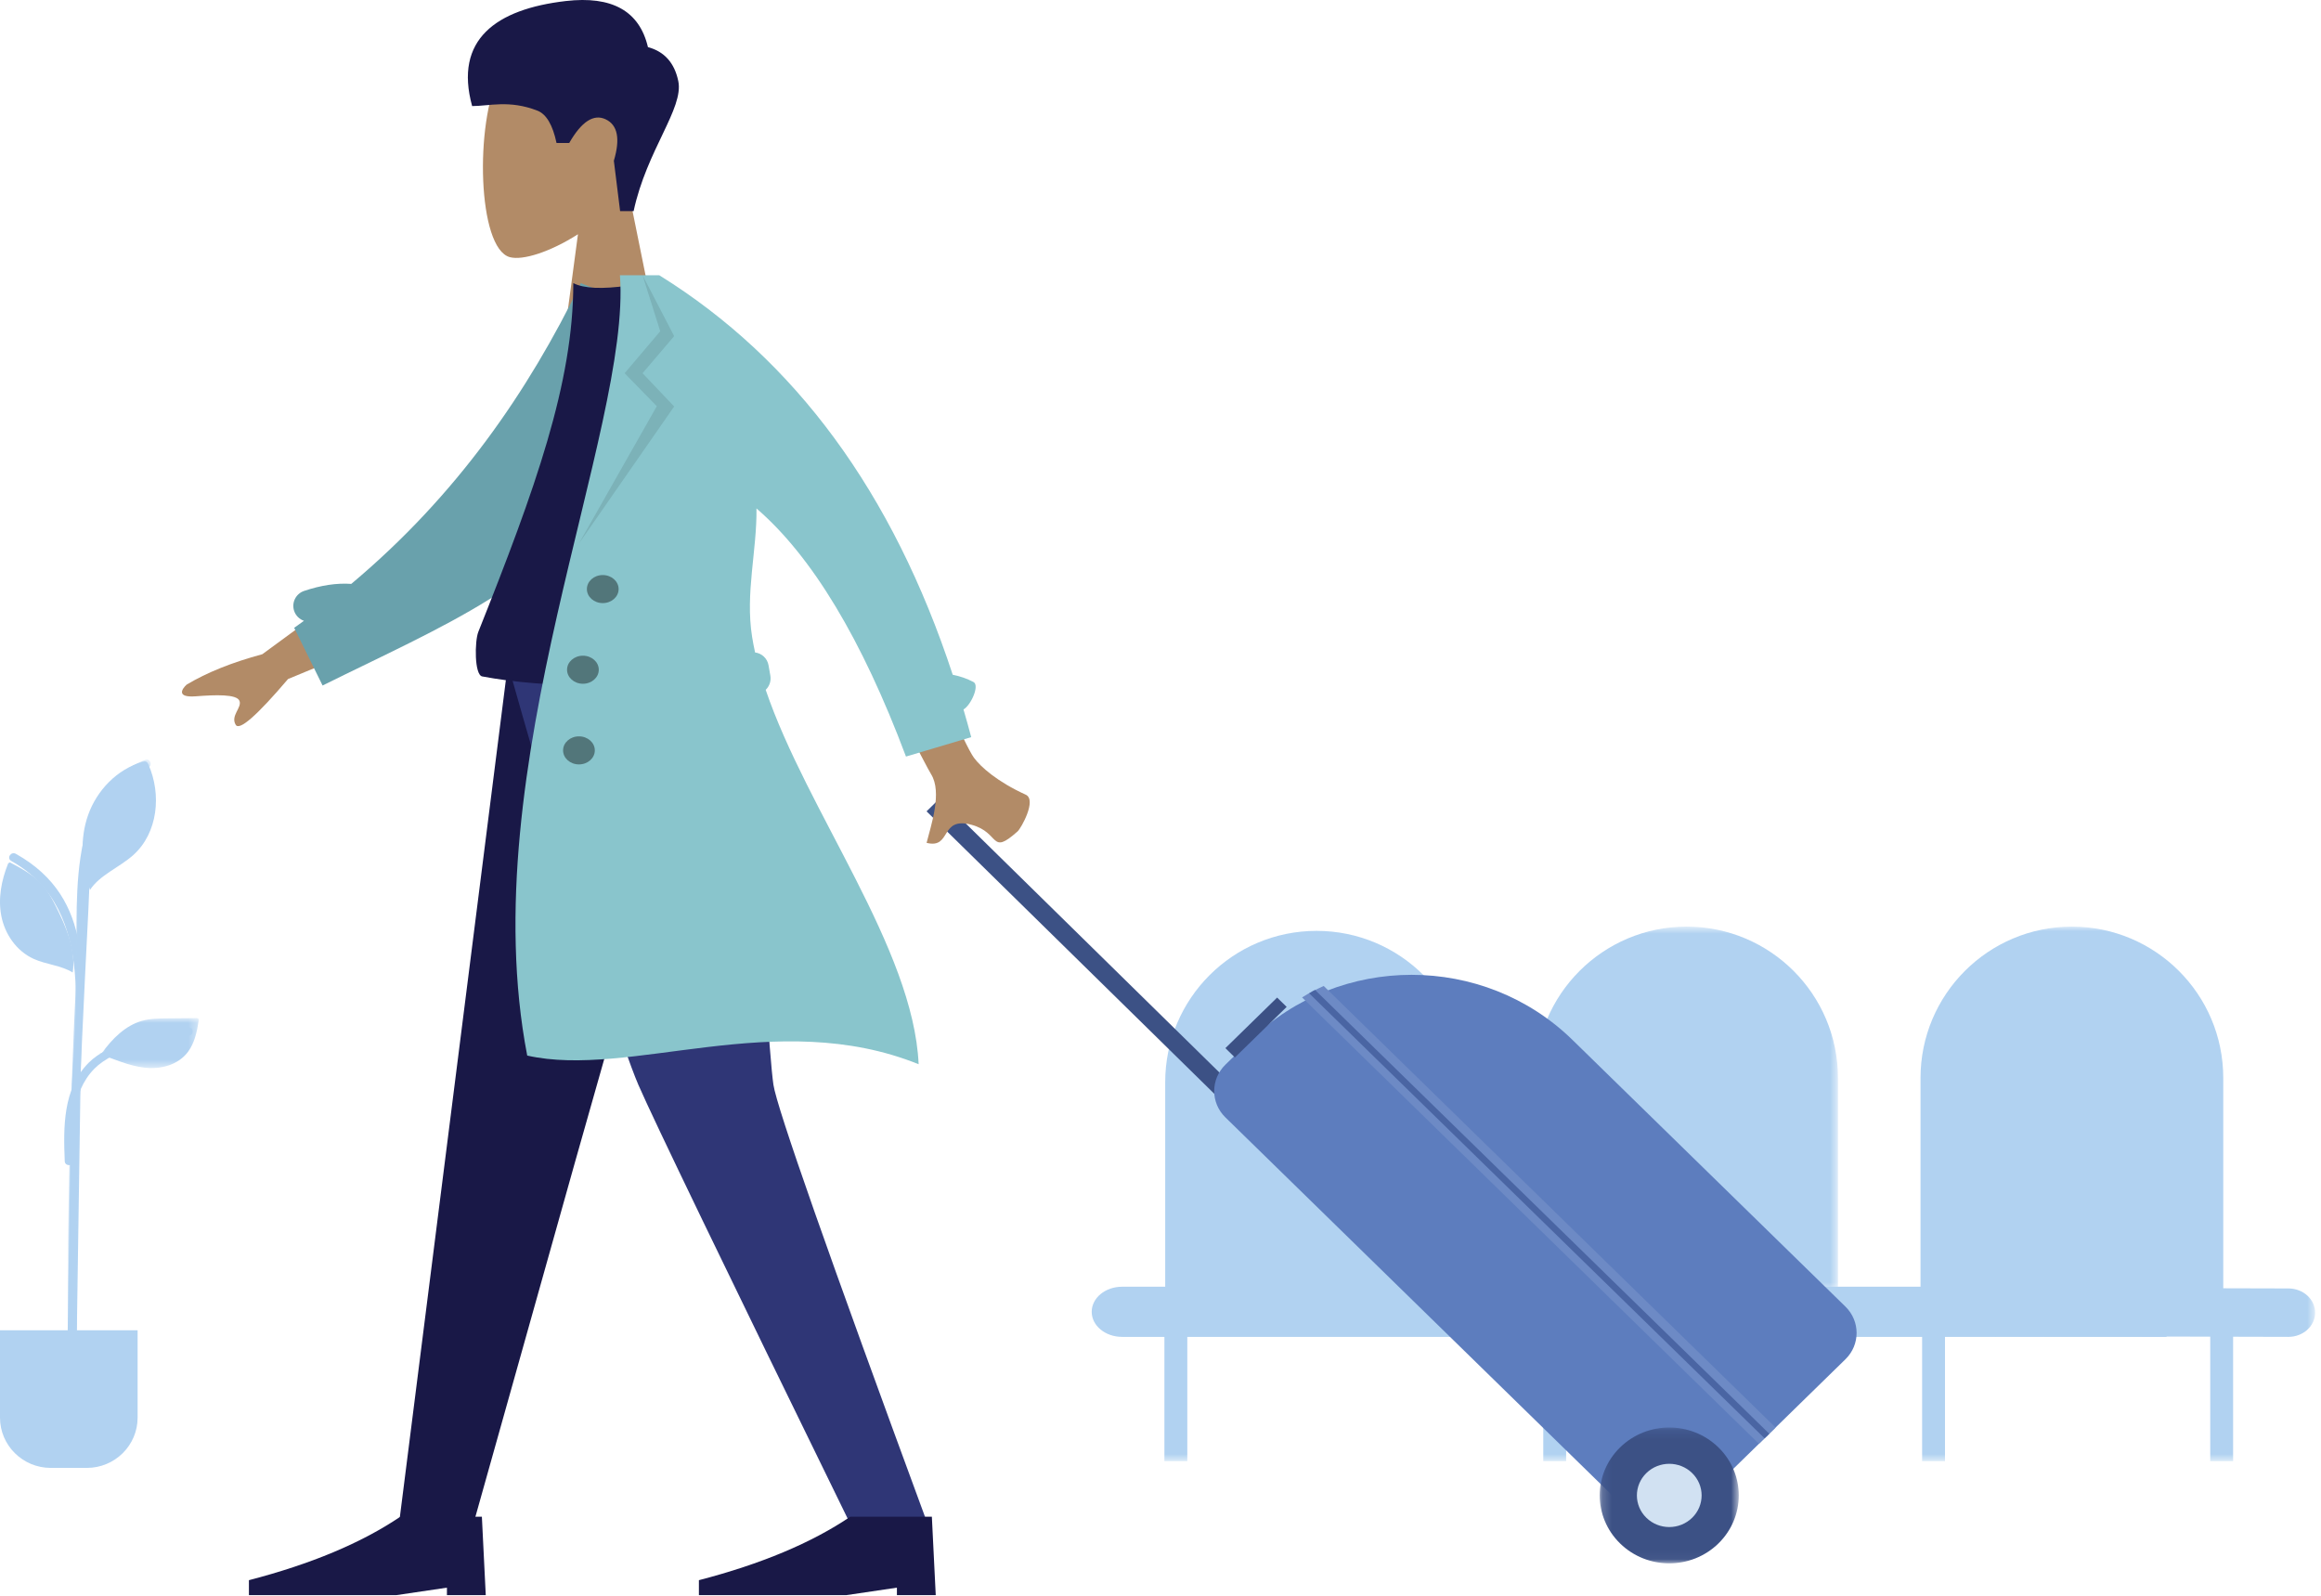 <?xml version="1.0" encoding="UTF-8"?> <svg xmlns="http://www.w3.org/2000/svg" xmlns:xlink="http://www.w3.org/1999/xlink" width="253px" height="174px" viewBox="0 0 253 174"><!-- Generator: Sketch 59.1 (86144) - https://sketch.com --><title>Group 2</title><desc>Created with Sketch.</desc><defs><polygon id="path-1" points="0.346 0.731 33.346 0.731 33.346 40.448 0.346 40.448"></polygon><polygon id="path-3" points="0 59.269 133.36 59.269 133.36 1 0 1"></polygon><polygon id="path-5" points="0.401 0.793 9.42 0.793 9.42 63.547 0.401 63.547"></polygon><polygon id="path-7" points="0.76 0.971 11.664 0.971 11.664 6.42 0.76 6.42"></polygon><polygon id="path-9" points="0.181 0.151 15.336 0.151 15.336 14.959 0.181 14.959"></polygon></defs><g id="Page-1" stroke="none" stroke-width="1" fill="none" fill-rule="evenodd"><g id="Group-2"><g id="Group-15" transform="translate(119, 100)"><path d="M117.165,45.718 L3.312,45.718 C1.482,45.718 0.001,44.495 0.001,42.986 C0.001,41.477 1.482,40.252 3.312,40.252 L117.165,40.252 L117.165,45.718 Z" id="Fill-1" fill="#B1D2F1"></path><path d="M41.013,41.182 L8.013,41.182 L8.013,17.964 C8.013,8.851 15.4,1.464 24.513,1.464 C33.625,1.464 41.013,8.851 41.013,17.964 L41.013,41.182 Z" id="Fill-3" fill="#B1D2F1"></path><g id="Group-7" transform="translate(48, 0.269)"><mask id="mask-2" fill="white"><use xlink:href="#path-1"></use></mask><g id="Clip-6"></g><path d="M33.346,40.448 L0.346,40.448 L0.346,17.23 C0.346,8.118 7.734,0.73 16.846,0.73 C25.958,0.73 33.346,8.118 33.346,17.23 L33.346,40.448 Z" id="Fill-5" fill="#B1D2F1" mask="url(#mask-2)"></path></g><mask id="mask-4" fill="white"><use xlink:href="#path-3"></use></mask><g id="Clip-9"></g><polygon id="Fill-8" fill="#B1D2F1" mask="url(#mask-4)" points="7.926 59.269 10.42 59.269 10.42 41.182 7.926 41.182"></polygon><polygon id="Fill-10" fill="#B1D2F1" mask="url(#mask-4)" points="49.223 59.269 51.716 59.269 51.716 41.182 49.223 41.182"></polygon><polygon id="Fill-11" fill="#B1D2F1" mask="url(#mask-4)" points="90.52 59.269 93.013 59.269 93.013 41.182 90.52 41.182"></polygon><path d="M123.346,40.718 L90.346,40.718 L90.346,17.5 C90.346,8.388 97.734,1 106.846,1 C115.958,1 123.346,8.388 123.346,17.5 L123.346,40.718 Z" id="Fill-12" fill="#B1D2F1" mask="url(#mask-4)"></path><polygon id="Fill-13" fill="#B1D2F1" mask="url(#mask-4)" points="121.926 59.269 124.42 59.269 124.42 41.182 121.926 41.182"></polygon><path d="M30.237,40.184 L130.453,40.439 C132.062,40.443 133.364,41.628 133.36,43.086 C133.357,44.544 132.049,45.722 130.439,45.718 L30.223,45.463 L30.237,40.184 Z" id="Fill-14" fill="#B1D2F1" mask="url(#mask-4)"></path></g><g id="Group-19" transform="translate(0, 82)"><path d="M1.235,11.849 C10.872,17.258 7.874,29.906 7.744,38.648 C7.6,48.287 7.457,57.926 7.314,67.564 C7.306,68.145 8.3,68.145 8.309,67.564 C8.48,56.045 8.652,44.525 8.823,33.006 C8.943,24.873 10.478,15.975 1.737,11.07 C1.191,10.763 0.69,11.543 1.235,11.849" id="Fill-1" fill="#B1D2F1"></path><path d="M6.111,16.838 C5.697,16.008 5.263,15.175 4.643,14.47 C3.695,13.394 2.376,12.685 1.086,12 L0.897,12.096 C0.152,13.934 -0.235,15.951 0.153,17.886 C0.541,19.82 1.785,21.656 3.655,22.51 C5.026,23.136 6.648,23.217 7.927,24 C8.29,21.531 7.236,19.089 6.111,16.838" id="Fill-3" fill="#B1D2F1"></path><g id="Group-7" transform="translate(7, 0)"><mask id="mask-6" fill="white"><use xlink:href="#path-5"></use></mask><g id="Clip-6"></g><path d="M8.848,0.826 C-0.31,4.297 1.66,17.567 1.291,25.046 C0.665,37.728 0.327,50.41 0.414,63.108 C0.418,63.692 1.37,63.694 1.366,63.108 C1.294,52.55 1.474,41.995 1.938,31.446 C2.147,26.678 2.398,21.914 2.634,17.148 C2.908,11.616 2.641,4.15 9.101,1.703 C9.664,1.49 9.419,0.609 8.848,0.826" id="Fill-5" fill="#B1D2F1" mask="url(#mask-6)"></path></g><path d="M9.707,15.29 C9.691,15.243 9.68,15.195 9.664,15.149 C9.524,15.37 9.393,15.6 9.293,15.851 L9.707,15.29 Z" id="Fill-8" fill="#B1D2F1"></path><path d="M16.18,1.334 C16.129,1.218 16.069,1.095 15.955,1.037 C15.825,0.971 15.669,1.006 15.529,1.047 C12.753,1.85 10.562,4.147 9.612,6.816 C8.677,9.444 8.869,12.374 9.812,15 C10.873,13.365 13.027,12.549 14.535,11.194 C17.213,8.787 17.624,4.595 16.18,1.334" id="Fill-10" fill="#B1D2F1"></path><path d="M9.467,78 L5.533,78 C2.478,78 0,75.545 0,72.516 L0,63 L15,63 L15,72.516 C15,75.545 12.522,78 9.467,78" id="Fill-12" fill="#B1D2F1"></path><path d="M7.973,44.576 C7.835,41.172 7.674,37.141 10.301,34.473 C12.353,32.39 17.611,30.954 20.558,30.881 C21.146,30.867 21.148,29.985 20.558,30 C18.311,30.057 15.965,30.913 13.848,31.605 C12.29,32.114 10.816,32.679 9.654,33.849 C6.832,36.694 6.91,40.922 7.058,44.576 C7.08,45.14 7.996,45.143 7.973,44.576" id="Fill-14" fill="#B1D2F1"></path><g id="Group-18" transform="translate(10, 28)"><mask id="mask-8" fill="white"><use xlink:href="#path-7"></use></mask><g id="Clip-17"></g><path d="M11.624,1.037 C11.572,0.974 11.486,0.97 11.409,0.971 C10.346,0.98 9.283,0.99 8.221,1 C7.301,1.009 6.37,1.018 5.479,1.269 C3.683,1.775 2.228,3.214 1.092,4.804 L0.76,4.858 C2.418,5.432 4.047,6.183 5.778,6.379 C7.509,6.573 9.427,6.099 10.511,4.624 C11.202,3.684 11.471,2.468 11.654,1.283 C11.667,1.199 11.677,1.101 11.624,1.037" id="Fill-16" fill="#B1D2F1" mask="url(#mask-8)"></path></g></g><g id="Group" transform="translate(19, 0)"><g id="Bag" transform="translate(82, 87)"><polygon id="Fill-1" fill="#3C5185" points="1.461 0 0 1.435 48.23 48.78 49.692 47.346"></polygon><g id="Group-17" transform="translate(30.513, 18.827)"><path d="M69.65,42.33 L52.28,59.302 C50.66,60.885 48.033,60.885 46.412,59.302 L2.056,15.963 C0.436,14.379 0.436,11.812 2.056,10.229 L4.821,7.527 C14.507,-1.938 30.212,-1.938 39.899,7.527 L69.65,36.595 C71.27,38.18 71.27,40.748 69.65,42.33" id="Fill-2" fill="#5D7DBE"></path><g id="Group-6" transform="translate(42.685, 49.618)"><mask id="mask-10" fill="white"><use xlink:href="#path-9"></use></mask><g id="Clip-5"></g><path d="M13.117,2.32 C16.075,5.21 16.075,9.899 13.117,12.791 C10.158,15.682 5.36,15.682 2.401,12.791 C-0.56,9.899 -0.56,5.21 2.401,2.32 C5.36,-0.572 10.158,-0.572 13.117,2.32" id="Fill-4" fill="#3C5185" mask="url(#mask-10)"></path></g><path d="M52.939,54.736 C54.316,56.082 54.316,58.265 52.939,59.61 C51.562,60.957 49.327,60.957 47.95,59.61 C46.571,58.265 46.571,56.082 47.95,54.736 C49.327,53.39 51.562,53.39 52.939,54.736" id="Fill-7" fill="#D1E1F2"></path><polygon id="Fill-9" fill="#3C5185" points="8.74 3.923 3.098 9.436 2.06 8.419 7.7 2.907"></polygon><path d="M61.087,50.697 L62.034,49.772 L12.777,1.642 C12.35,1.839 11.927,2.036 11.511,2.258 L61.087,50.697 Z" id="Fill-11" fill="#6D8AC5"></path><path d="M60.218,51.547 L61.165,50.622 L11.61,2.202 C11.206,2.415 10.811,2.65 10.418,2.89 L60.218,51.547 Z" id="Fill-13" fill="#6D8AC5"></path><path d="M60.832,50.947 L61.343,50.449 L11.832,2.073 C11.613,2.186 11.406,2.323 11.19,2.444 L60.832,50.947 Z" id="Fill-15" fill="#4A65A3"></path></g></g><g id="Skinny-Jeans" transform="translate(45, 124) scale(-1, 1) translate(-45, -124) translate(7, 73)" fill-rule="nonzero"><polygon id="Leg" fill="#191847" points="24.095 0 39.313 53.639 50.417 93.173 58.516 93.173 46.716 0"></polygon><path d="M19.623,0 C19.27,27.646 18.065,42.725 17.693,45.237 C17.322,47.748 11.711,63.727 0.861,93.173 L9.284,93.173 C23.098,64.925 30.809,48.946 32.418,45.237 C34.027,41.527 38.991,26.448 46.468,0 L19.623,0 Z" id="Leg" fill="#2F3676"></path><g id="Accessories/Shoe/Flat-Pointy" transform="translate(0, 92.319)" fill="#191847"><path d="M0,8.548 L0.423,0 L9.311,0 C13.525,2.849 19.026,5.156 25.816,6.92 L25.816,8.548 L9.734,8.548 L4.232,7.734 L4.232,8.548 L0,8.548 Z" id="Shoe"></path></g><g id="Accessories/Shoe/Flat-Pointy" transform="translate(49.05, 92.319)" fill="#191847"><path d="M0,8.548 L0.423,0 L9.311,0 C13.525,2.849 19.026,5.156 25.816,6.92 L25.816,8.548 L9.734,8.548 L4.232,7.734 L4.232,8.548 L0,8.548 Z" id="Shoe"></path></g></g><g id="Short-2" transform="translate(43.5, 20.5) scale(-1, 1) translate(-43.5, -20.5) translate(32, 0)" fill-rule="nonzero"><g id="Head" transform="translate(1.643, 3.54)" fill="#B28B67"><path d="M3.878,17.145 C1.715,14.456 0.251,11.161 0.496,7.469 C1.201,-3.169 15.184,-0.829 17.904,4.54 C20.624,9.91 20.301,23.529 16.785,24.489 C15.384,24.872 12.397,23.934 9.357,21.994 L11.265,36.288 L0,36.288 L3.878,17.145 Z" id="Path"></path></g><path d="M4.932,23.012 C3.506,16.353 -0.556,11.813 0.064,8.836 C0.478,6.852 1.58,5.618 3.371,5.134 C4.298,1.2 7.285,-0.473 12.335,0.114 C19.909,0.996 24.531,4.297 22.535,11.563 C20.7,11.563 18.485,10.866 15.421,12.06 C14.449,12.438 13.754,13.613 13.336,15.583 L11.951,15.583 C10.608,13.245 9.283,12.386 7.977,13.006 C6.671,13.625 6.374,15.131 7.087,17.521 L6.405,23.012 L4.932,23.012 Z" id="Hair" fill="#191847"></path></g><g id="Trench-Coat" transform="translate(48, 73) scale(-1, 1) translate(-48, -73) translate(0, 30)" fill-rule="nonzero"><path d="M74.942,34.227 L86.434,43.965 C89.657,45.081 92.325,46.376 94.437,47.849 C94.924,48.359 95.486,49.364 93.338,49.047 C91.191,48.73 88.917,48.493 88.568,49.209 C88.218,49.924 89.463,50.896 88.792,51.847 C88.344,52.481 86.563,50.688 83.449,46.467 L71.802,40.657 L74.942,34.227 Z M20.385,26.692 L26.988,28.37 C18.149,43.224 13.422,51.075 12.807,51.921 C11.425,53.825 12.429,57.501 12.77,59.426 C9.97,59.925 11.584,56.431 8.037,57.117 C4.8,57.743 5.796,60.391 2.961,57.488 C2.612,57.132 1.081,53.909 2.358,53.434 C5.54,52.248 7.472,50.752 8.269,49.81 C9.355,48.527 13.394,40.821 20.385,26.692 Z" id="Skin" fill="#B28B67" transform="translate(48.372, 43.084) rotate(-4) translate(-48.372, -43.084) "></path><path d="M76.71,33.644 C78.289,33.531 80.007,33.792 81.848,34.409 C82.754,34.713 83.241,35.69 82.936,36.592 C82.759,37.115 82.353,37.498 81.867,37.668 C82.219,37.924 82.574,38.178 82.933,38.431 L79.837,44.72 C66.81,38.256 54.565,33.383 48.985,22.712 C47.112,19.13 47.746,6.965 47.568,2.539 L51.682,0.86 C57.418,12.658 65.18,23.976 76.71,33.644 Z" id="Back-Arm" fill="#69A1AC"></path><path d="M33.73,43.73 C45.887,45.05 55.455,45.05 62.436,43.73 C63.301,43.567 63.263,39.883 62.862,38.877 C56.616,23.21 52.507,11.742 52.507,0.86 C51.361,1.451 49.356,1.54 46.49,1.126 C38.79,12.34 35.25,25.207 33.73,43.73 Z" id="Shirt" fill="#191847"></path><path d="M31.536,45.191 C31.134,44.809 30.925,44.236 31.028,43.645 L31.224,42.521 C31.357,41.759 31.969,41.204 32.692,41.118 C32.818,40.547 32.927,39.98 33.017,39.417 C33.778,34.662 32.479,29.999 32.54,25.42 C26.485,30.641 21.053,39.656 16.244,52.464 L9.132,50.349 C9.403,49.331 9.684,48.324 9.975,47.331 C9.154,46.859 8.195,44.699 8.885,44.338 C9.598,43.965 10.354,43.702 11.149,43.547 C17.67,23.699 28.334,9.183 43.141,0 L45.175,0 L47.423,0 C46.162,16.85 63.578,53.638 57.531,85.056 C46.354,87.578 30.397,79.73 14.864,86 C15.442,73.348 27.019,58.484 31.536,45.191 L31.536,45.191 Z" id="Coat-Front" fill="#89C5CC"></path><polygon id="Shade-Lapel" fill-opacity="0.1" fill="#000000" points="44.959 0 43.031 6.104 46.913 10.68 43.405 14.276 51.892 29.24 41.514 14.306 44.959 10.68 41.514 6.636"></polygon><path d="M49.297,35.738 C48.342,35.738 47.568,35.053 47.568,34.209 C47.568,33.365 48.342,32.68 49.297,32.68 C50.253,32.68 51.027,33.365 51.027,34.209 C51.027,35.053 50.253,35.738 49.297,35.738 Z M51.459,44.529 C50.504,44.529 49.73,43.844 49.73,43 C49.73,42.156 50.504,41.471 51.459,41.471 C52.415,41.471 53.189,42.156 53.189,43 C53.189,43.844 52.415,44.529 51.459,44.529 Z M51.892,53.32 C50.937,53.32 50.162,52.635 50.162,51.791 C50.162,50.947 50.937,50.262 51.892,50.262 C52.847,50.262 53.622,50.947 53.622,51.791 C53.622,52.635 52.847,53.32 51.892,53.32 Z" id="Buttons" fill-opacity="0.4" fill="#000000"></path></g></g></g></g></svg> 